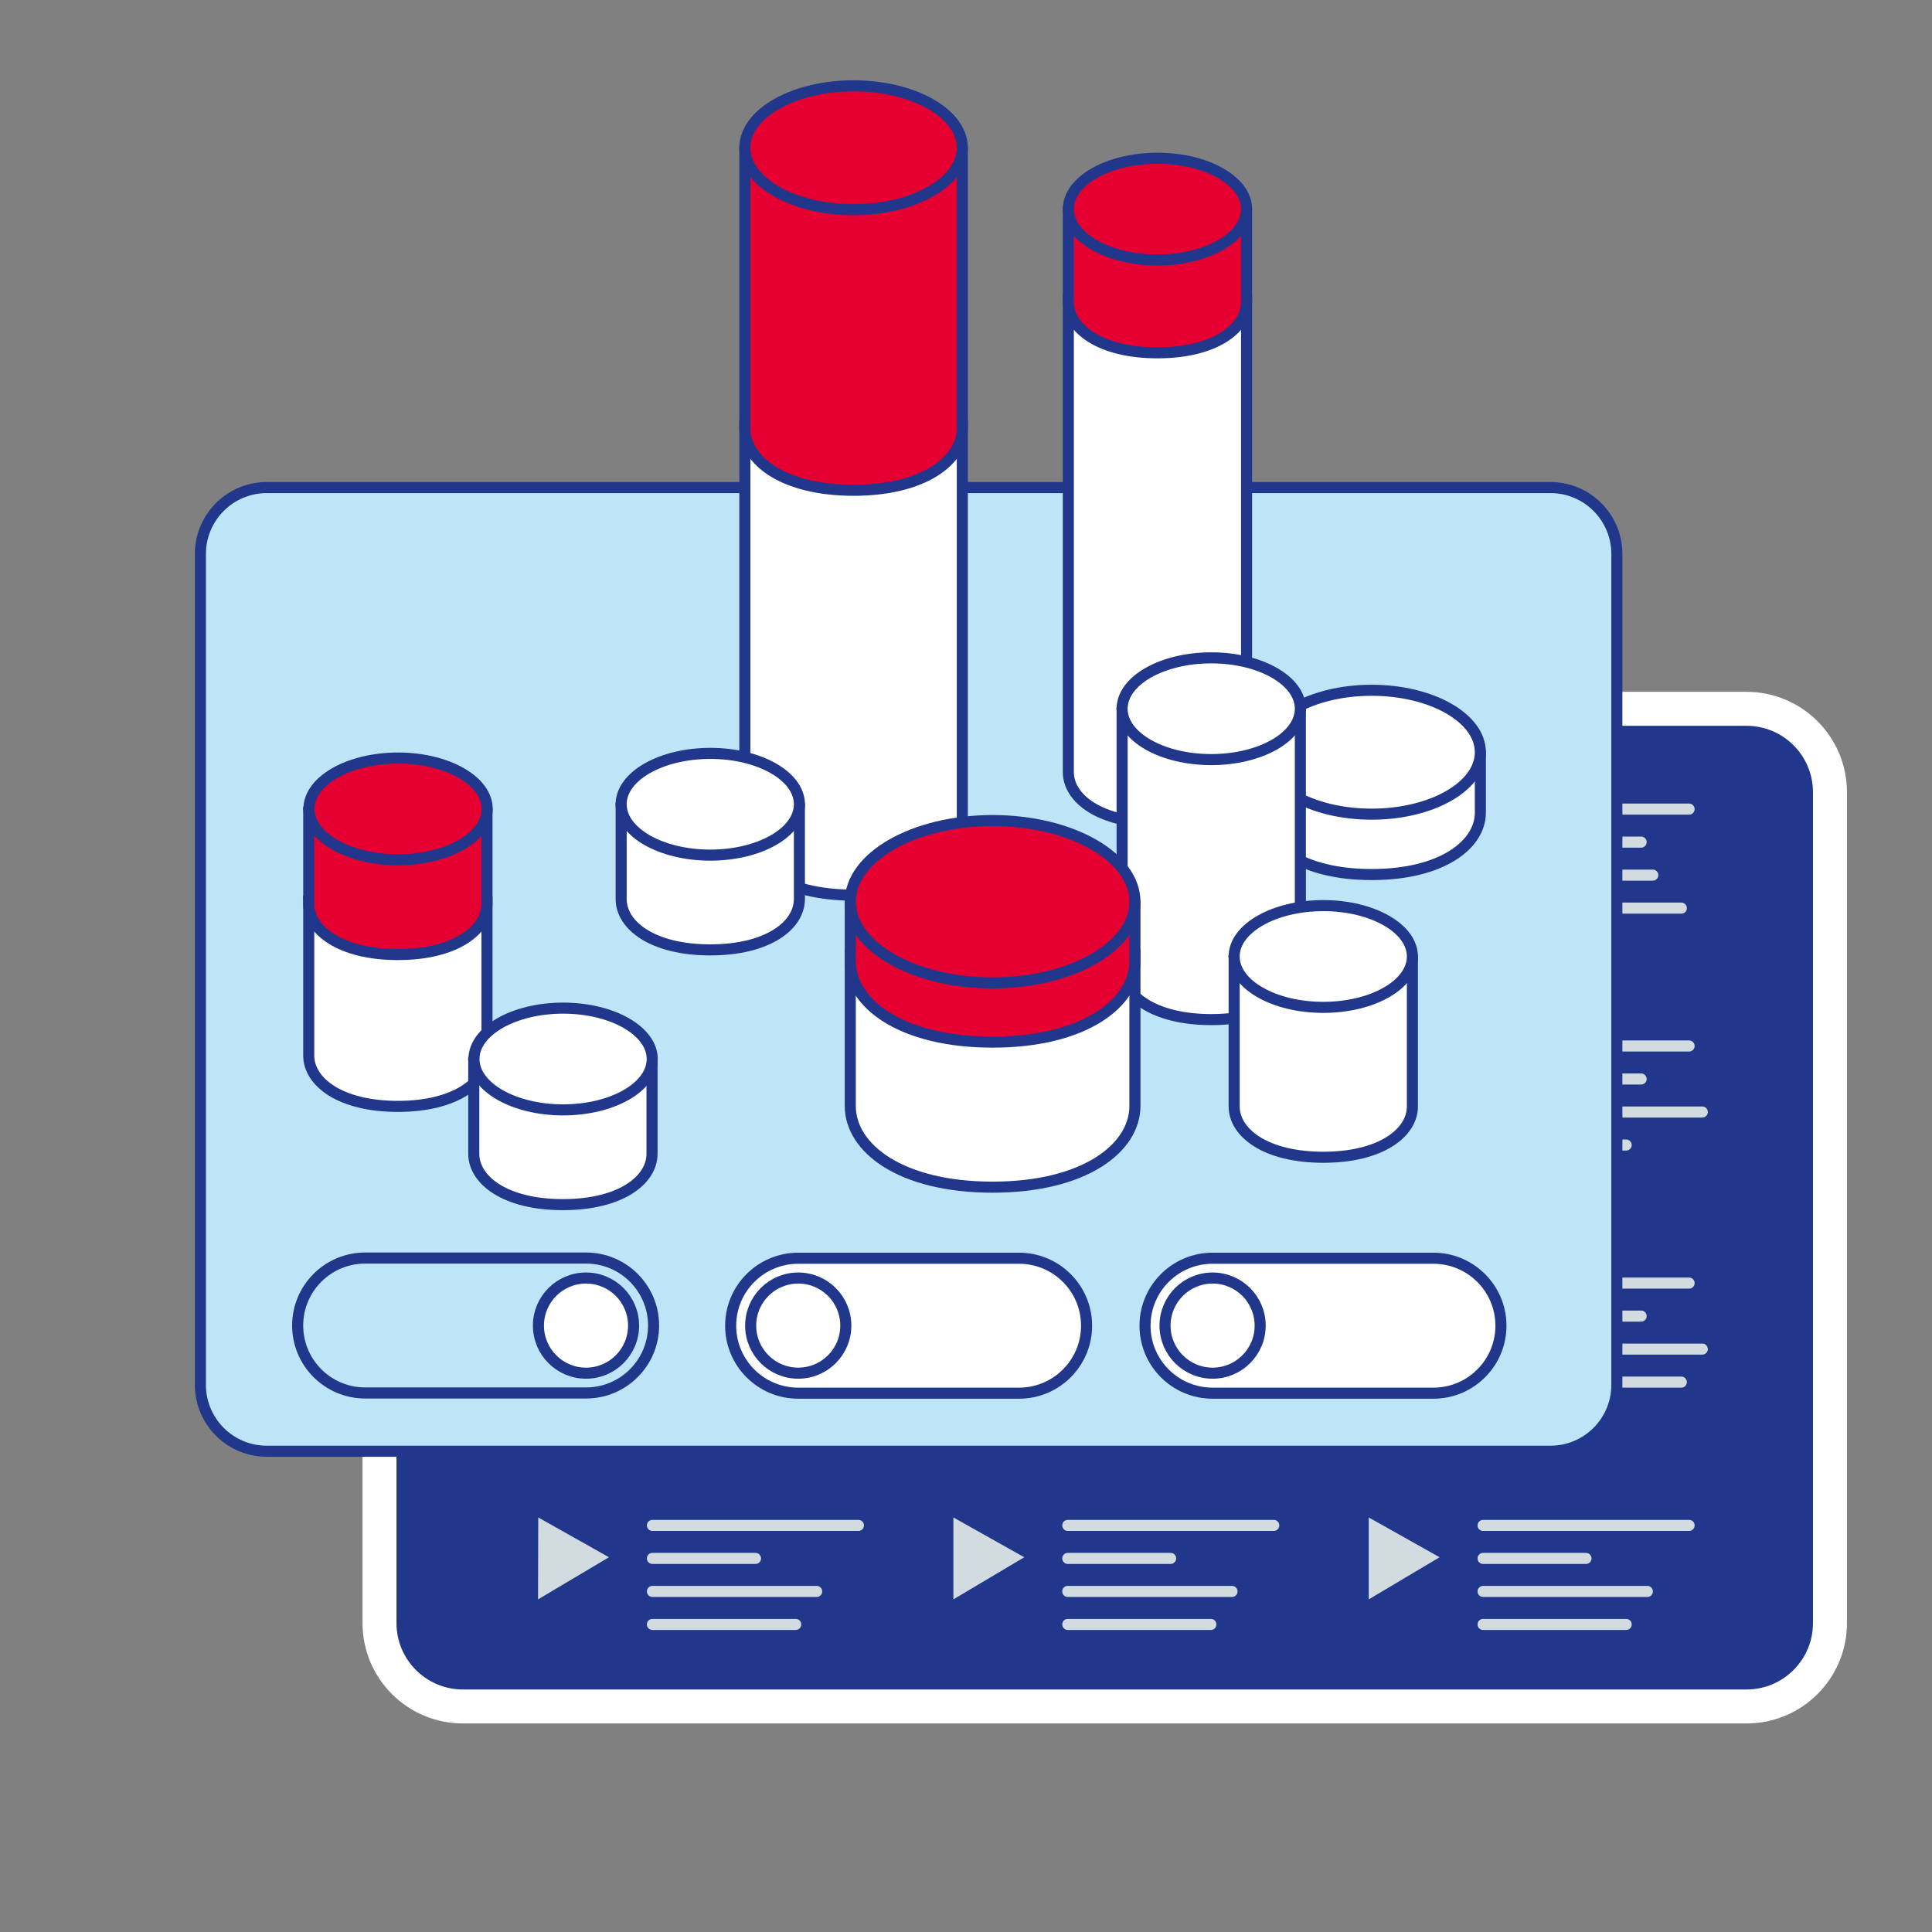 <svg width="199" height="199" viewBox="0 0 199 199" fill="none" xmlns="http://www.w3.org/2000/svg">
<rect x="0" y="0" width="199" height="199" fill="#808080" stroke="none"/>
<path d="M179.9 73.01H47.68C42.936 73.01 39.09 76.856 39.09 81.6V167.18C39.09 171.924 42.936 175.77 47.68 175.77H179.9C184.644 175.77 188.49 171.924 188.49 167.18V81.6C188.49 76.856 184.644 73.01 179.9 73.01Z" fill="#20378B" stroke="white" stroke-width="3.5" stroke-linejoin="round"/>
<path d="M62.72 160.4L55.44 156.3L55.42 164.74L62.72 160.4Z" fill="#D1DBE0"/>
<path d="M67.2 157.12H88.42" stroke="#D1DBE0" stroke-width="1.14" stroke-linecap="round"/>
<path d="M67.2 160.52H77.82" stroke="#D1DBE0" stroke-width="1.14" stroke-linecap="round"/>
<path d="M67.2 163.92H84.12" stroke="#D1DBE0" stroke-width="1.14" stroke-linecap="round"/>
<path d="M67.2 167.32H81.96" stroke="#D1DBE0" stroke-width="1.14" stroke-linecap="round"/>
<path d="M105.5 160.4L98.2 156.3V164.74L105.5 160.4Z" fill="#D1DBE0"/>
<path d="M109.98 157.12H131.2" stroke="#D1DBE0" stroke-width="1.14" stroke-linecap="round"/>
<path d="M109.98 160.52H120.58" stroke="#D1DBE0" stroke-width="1.14" stroke-linecap="round"/>
<path d="M109.98 163.92H126.9" stroke="#D1DBE0" stroke-width="1.14" stroke-linecap="round"/>
<path d="M109.98 167.32H124.72" stroke="#D1DBE0" stroke-width="1.14" stroke-linecap="round"/>
<path d="M148.28 160.4L140.98 156.3V164.74L148.28 160.4Z" fill="#D1DBE0"/>
<path d="M152.76 157.12H173.98" stroke="#D1DBE0" stroke-width="1.14" stroke-linecap="round"/>
<path d="M152.76 160.52H163.36" stroke="#D1DBE0" stroke-width="1.14" stroke-linecap="round"/>
<path d="M152.76 163.92H169.68" stroke="#D1DBE0" stroke-width="1.14" stroke-linecap="round"/>
<path d="M152.76 167.32H167.5" stroke="#D1DBE0" stroke-width="1.14" stroke-linecap="round"/>
<path d="M62.72 135.44L55.44 131.32L55.42 139.76L62.72 135.44Z" fill="#D1DBE0"/>
<path d="M67.2 132.16H88.42" stroke="#D1DBE0" stroke-width="1.14" stroke-linecap="round"/>
<path d="M67.2 135.56H77.82" stroke="#D1DBE0" stroke-width="1.14" stroke-linecap="round"/>
<path d="M67.2 138.96H84.12" stroke="#D1DBE0" stroke-width="1.14" stroke-linecap="round"/>
<path d="M67.2 142.36H81.96" stroke="#D1DBE0" stroke-width="1.14" stroke-linecap="round"/>
<path d="M105.5 135.44L98.2 131.32V139.76L105.5 135.44Z" fill="#D1DBE0"/>
<path d="M109.98 132.16H131.2" stroke="#D1DBE0" stroke-width="1.14" stroke-linecap="round"/>
<path d="M109.98 135.56H120.58" stroke="#D1DBE0" stroke-width="1.14" stroke-linecap="round"/>
<path d="M109.98 138.96H126.9" stroke="#D1DBE0" stroke-width="1.14" stroke-linecap="round"/>
<path d="M109.98 142.36H124.72" stroke="#D1DBE0" stroke-width="1.14" stroke-linecap="round"/>
<path d="M148.28 135.44L140.98 131.32V139.76L148.28 135.44Z" fill="#D1DBE0"/>
<path d="M152.76 132.16H173.98" stroke="#D1DBE0" stroke-width="1.14" stroke-linecap="round"/>
<path d="M152.76 135.56H169.04" stroke="#D1DBE0" stroke-width="1.14" stroke-linecap="round"/>
<path d="M152.76 138.96H175.34" stroke="#D1DBE0" stroke-width="1.14" stroke-linecap="round"/>
<path d="M152.76 142.36H173.18" stroke="#D1DBE0" stroke-width="1.14" stroke-linecap="round"/>
<path d="M62.72 111.02L55.44 106.9L55.42 115.34L62.72 111.02Z" fill="#D1DBE0"/>
<path d="M67.2 107.74H88.42" stroke="#D1DBE0" stroke-width="1.14" stroke-linecap="round"/>
<path d="M67.2 111.14H77.82" stroke="#D1DBE0" stroke-width="1.14" stroke-linecap="round"/>
<path d="M67.2 114.54H84.12" stroke="#D1DBE0" stroke-width="1.14" stroke-linecap="round"/>
<path d="M67.2 117.94H81.96" stroke="#D1DBE0" stroke-width="1.14" stroke-linecap="round"/>
<path d="M105.5 111.02L98.2 106.9V115.34L105.5 111.02Z" fill="#D1DBE0"/>
<path d="M109.98 107.74H131.2" stroke="#D1DBE0" stroke-width="1.14" stroke-linecap="round"/>
<path d="M109.98 111.14H120.58" stroke="#D1DBE0" stroke-width="1.14" stroke-linecap="round"/>
<path d="M109.98 114.54H126.9" stroke="#D1DBE0" stroke-width="1.14" stroke-linecap="round"/>
<path d="M109.98 117.94H124.72" stroke="#D1DBE0" stroke-width="1.14" stroke-linecap="round"/>
<path d="M148.28 111.02L140.98 106.9V115.34L148.28 111.02Z" fill="#D1DBE0"/>
<path d="M152.76 107.74H173.98" stroke="#D1DBE0" stroke-width="1.14" stroke-linecap="round"/>
<path d="M152.76 111.14H169.04" stroke="#D1DBE0" stroke-width="1.14" stroke-linecap="round"/>
<path d="M152.76 114.54H175.34" stroke="#D1DBE0" stroke-width="1.14" stroke-linecap="round"/>
<path d="M152.76 117.94H167.5" stroke="#D1DBE0" stroke-width="1.14" stroke-linecap="round"/>
<path d="M62.72 86.62L55.44 82.5L55.42 90.94L62.72 86.62Z" fill="#D1DBE0"/>
<path d="M67.2 83.34H88.42" stroke="#D1DBE0" stroke-width="1.14" stroke-linecap="round"/>
<path d="M67.2 86.74H77.82" stroke="#D1DBE0" stroke-width="1.14" stroke-linecap="round"/>
<path d="M67.2 90.14H84.12" stroke="#D1DBE0" stroke-width="1.14" stroke-linecap="round"/>
<path d="M67.2 93.54H81.96" stroke="#D1DBE0" stroke-width="1.14" stroke-linecap="round"/>
<path d="M105.5 86.62L98.2 82.5V90.94L105.5 86.62Z" fill="#D1DBE0"/>
<path d="M109.98 83.34H131.2" stroke="#D1DBE0" stroke-width="1.14" stroke-linecap="round"/>
<path d="M109.98 86.74H120.58" stroke="#D1DBE0" stroke-width="1.14" stroke-linecap="round"/>
<path d="M109.98 90.14H126.9" stroke="#D1DBE0" stroke-width="1.14" stroke-linecap="round"/>
<path d="M109.98 93.54H124.72" stroke="#D1DBE0" stroke-width="1.14" stroke-linecap="round"/>
<path d="M148.28 86.62L140.98 82.5V90.94L148.28 86.62Z" fill="#D1DBE0"/>
<path d="M152.76 83.34H173.98" stroke="#D1DBE0" stroke-width="1.14" stroke-linecap="round"/>
<path d="M152.76 86.74H169.04" stroke="#D1DBE0" stroke-width="1.14" stroke-linecap="round"/>
<path d="M152.76 90.14H170.24" stroke="#D1DBE0" stroke-width="1.14" stroke-linecap="round"/>
<path d="M152.76 93.54H173.18" stroke="#D1DBE0" stroke-width="1.14" stroke-linecap="round"/>
<path d="M159.7 50.22H27.48C23.703 50.22 20.64 53.282 20.64 57.06V142.64C20.64 146.418 23.703 149.48 27.48 149.48H159.7C163.478 149.48 166.54 146.418 166.54 142.64V57.06C166.54 53.282 163.478 50.22 159.7 50.22Z" fill="#BEE4F8" stroke="#20378B" stroke-width="1.14" stroke-linejoin="round"/>
<path d="M60.36 129.58H37.62C33.776 129.58 30.66 132.692 30.66 136.53C30.66 140.368 33.776 143.48 37.62 143.48H60.36C64.204 143.48 67.32 140.368 67.32 136.53C67.32 132.692 64.204 129.58 60.36 129.58Z" fill="#BEE4F8" stroke="#20378B" stroke-width="1.14" stroke-linejoin="round"/>
<path d="M60.36 141.44C63.066 141.44 65.26 139.246 65.26 136.54C65.26 133.834 63.066 131.64 60.36 131.64C57.654 131.64 55.46 133.834 55.46 136.54C55.46 139.246 57.654 141.44 60.36 141.44Z" fill="white" stroke="#20378B" stroke-width="1.14" stroke-linejoin="round"/>
<path d="M82.22 143.5H104.96C108.804 143.5 111.92 140.388 111.92 136.55C111.92 132.712 108.804 129.6 104.96 129.6H82.22C78.376 129.6 75.26 132.712 75.26 136.55C75.26 140.388 78.376 143.5 82.22 143.5Z" fill="white" stroke="#20378B" stroke-width="1.14" stroke-linejoin="round"/>
<path d="M82.22 141.44C84.926 141.44 87.12 139.246 87.12 136.54C87.12 133.834 84.926 131.64 82.22 131.64C79.514 131.64 77.32 133.834 77.32 136.54C77.32 139.246 79.514 141.44 82.22 141.44Z" fill="white" stroke="#20378B" stroke-width="1.14" stroke-linejoin="round"/>
<path d="M124.9 143.5H147.64C151.484 143.5 154.6 140.388 154.6 136.55C154.6 132.712 151.484 129.6 147.64 129.6H124.9C121.056 129.6 117.94 132.712 117.94 136.55C117.94 140.388 121.056 143.5 124.9 143.5Z" fill="white" stroke="#20378B" stroke-width="1.14" stroke-linejoin="round"/>
<path d="M124.9 141.44C127.606 141.44 129.8 139.246 129.8 136.54C129.8 133.834 127.606 131.64 124.9 131.64C122.194 131.64 120 133.834 120 136.54C120 139.246 122.194 141.44 124.9 141.44Z" fill="white" stroke="#20378B" stroke-width="1.14" stroke-linejoin="round"/>
<path d="M31.8 92.46V108.72C31.8 111.44 35.04 113.96 40.98 113.96C46.92 113.96 50.16 111.44 50.16 108.72V92.46H31.78H31.8Z" fill="white" stroke="#20378B" stroke-width="1.14" stroke-linejoin="round"/>
<path d="M31.8 83.32V93.08C31.8 95.8 35.04 98.32 40.98 98.32C46.92 98.32 50.16 95.8 50.16 93.08V83.32H31.78H31.8Z" fill="#E60032" stroke="#20378B" stroke-width="1.14" stroke-linejoin="round"/>
<path d="M41 88.56C46.07 88.56 50.18 86.214 50.18 83.32C50.18 80.426 46.07 78.08 41 78.08C35.93 78.08 31.82 80.426 31.82 83.32C31.82 86.214 35.93 88.56 41 88.56Z" fill="#E60032" stroke="#20378B" stroke-width="1.14" stroke-miterlimit="10"/>
<path d="M76.72 43.34V85.82C76.72 89.12 80.68 92.2 87.92 92.2C95.16 92.2 99.12 89.12 99.12 85.82V43.34H76.74H76.72Z" fill="white" stroke="#20378B" stroke-width="1.14" stroke-linejoin="round"/>
<path d="M76.72 15.22V44.12C76.72 47.42 80.68 50.5 87.92 50.5C95.16 50.5 99.12 47.42 99.12 44.12V15.22H76.74H76.72Z" fill="#E60032" stroke="#20378B" stroke-width="1.14" stroke-linejoin="round"/>
<path d="M87.92 21.6C94.106 21.6 99.12 18.743 99.12 15.22C99.12 11.696 94.106 8.84 87.92 8.84C81.734 8.84 76.72 11.696 76.72 15.22C76.72 18.743 81.734 21.6 87.92 21.6Z" fill="#E60032" stroke="#20378B" stroke-width="1.14" stroke-miterlimit="10"/>
<path d="M130.08 77.48V83.7C130.08 87 134.04 90.08 141.28 90.08C148.52 90.08 152.48 87 152.48 83.7V77.48H130.1H130.08Z" fill="white" stroke="#20378B" stroke-width="1.14" stroke-linejoin="round"/>
<path d="M141.28 83.86C147.466 83.86 152.48 81.003 152.48 77.48C152.48 73.956 147.466 71.1 141.28 71.1C135.094 71.1 130.08 73.956 130.08 77.48C130.08 81.003 135.094 83.86 141.28 83.86Z" fill="white" stroke="#20378B" stroke-width="1.14" stroke-miterlimit="10"/>
<path d="M110.04 30.46V79.52C110.04 82.24 113.28 84.76 119.22 84.76C125.16 84.76 128.4 82.24 128.4 79.52V30.46H110.02H110.04Z" fill="white" stroke="#20378B" stroke-width="1.14" stroke-linejoin="round"/>
<path d="M110.04 21.54V31.1C110.04 33.82 113.28 36.34 119.22 36.34C125.16 36.34 128.4 33.82 128.4 31.1V21.54H110.02H110.04Z" fill="#E60032" stroke="#20378B" stroke-width="1.14" stroke-linejoin="round"/>
<path d="M119.22 26.78C124.29 26.78 128.4 24.434 128.4 21.54C128.4 18.646 124.29 16.3 119.22 16.3C114.15 16.3 110.04 18.646 110.04 21.54C110.04 24.434 114.15 26.78 119.22 26.78Z" fill="#E60032" stroke="#20378B" stroke-width="1.14" stroke-miterlimit="10"/>
<path d="M48.8 109.08V118.84C48.8 121.56 52.04 124.08 57.98 124.08C63.92 124.08 67.16 121.56 67.16 118.84V109.08H48.78H48.8Z" fill="white" stroke="#20378B" stroke-width="1.14" stroke-linejoin="round"/>
<path d="M58 114.32C63.07 114.32 67.18 111.974 67.18 109.08C67.18 106.186 63.07 103.84 58 103.84C52.93 103.84 48.82 106.186 48.82 109.08C48.82 111.974 52.93 114.32 58 114.32Z" fill="white" stroke="#20378B" stroke-width="1.14" stroke-miterlimit="10"/>
<path d="M63.98 82.84V92.6C63.98 95.32 67.22 97.84 73.16 97.84C79.1 97.84 82.34 95.32 82.34 92.6V82.84H63.96H63.98Z" fill="white" stroke="#20378B" stroke-width="1.14" stroke-linejoin="round"/>
<path d="M73.16 88.08C78.23 88.08 82.34 85.734 82.34 82.84C82.34 79.946 78.23 77.6 73.16 77.6C68.09 77.6 63.98 79.946 63.98 82.84C63.98 85.734 68.09 88.08 73.16 88.08Z" fill="white" stroke="#20378B" stroke-width="1.14" stroke-miterlimit="10"/>
<path d="M115.58 73V99.78C115.58 102.5 118.82 105.02 124.76 105.02C130.7 105.02 133.94 102.5 133.94 99.78V73H115.56H115.58Z" fill="white" stroke="#20378B" stroke-width="1.14" stroke-linejoin="round"/>
<path d="M124.76 78.24C129.83 78.24 133.94 75.894 133.94 73C133.94 70.106 129.83 67.76 124.76 67.76C119.69 67.76 115.58 70.106 115.58 73C115.58 75.894 119.69 78.24 124.76 78.24Z" fill="white" stroke="#20378B" stroke-width="1.14" stroke-miterlimit="10"/>
<path d="M127.12 98.52V113.96C127.12 116.68 130.36 119.2 136.3 119.2C142.24 119.2 145.48 116.68 145.48 113.96V98.52H127.1H127.12Z" fill="white" stroke="#20378B" stroke-width="1.14" stroke-linejoin="round"/>
<path d="M136.3 103.76C141.37 103.76 145.48 101.414 145.48 98.52C145.48 95.626 141.37 93.28 136.3 93.28C131.23 93.28 127.12 95.626 127.12 98.52C127.12 101.414 131.23 103.76 136.3 103.76Z" fill="white" stroke="#20378B" stroke-width="1.14" stroke-miterlimit="10"/>
<path d="M87.58 97.96V113.92C87.58 118.26 92.76 122.28 102.24 122.28C111.72 122.28 116.9 118.24 116.9 113.92V97.96H87.6H87.58Z" fill="white" stroke="#20378B" stroke-width="1.14" stroke-linejoin="round"/>
<path d="M87.58 92.88V98.98C87.58 103.32 92.76 107.34 102.24 107.34C111.72 107.34 116.9 103.3 116.9 98.98V92.88H87.6H87.58Z" fill="#E60032" stroke="#20378B" stroke-width="1.14" stroke-linejoin="round"/>
<path d="M102.24 101.24C110.337 101.24 116.9 97.497 116.9 92.88C116.9 88.263 110.337 84.52 102.24 84.52C94.144 84.52 87.58 88.263 87.58 92.88C87.58 97.497 94.144 101.24 102.24 101.24Z" fill="#E60032" stroke="#20378B" stroke-width="1.14" stroke-miterlimit="10"/>
</svg>
